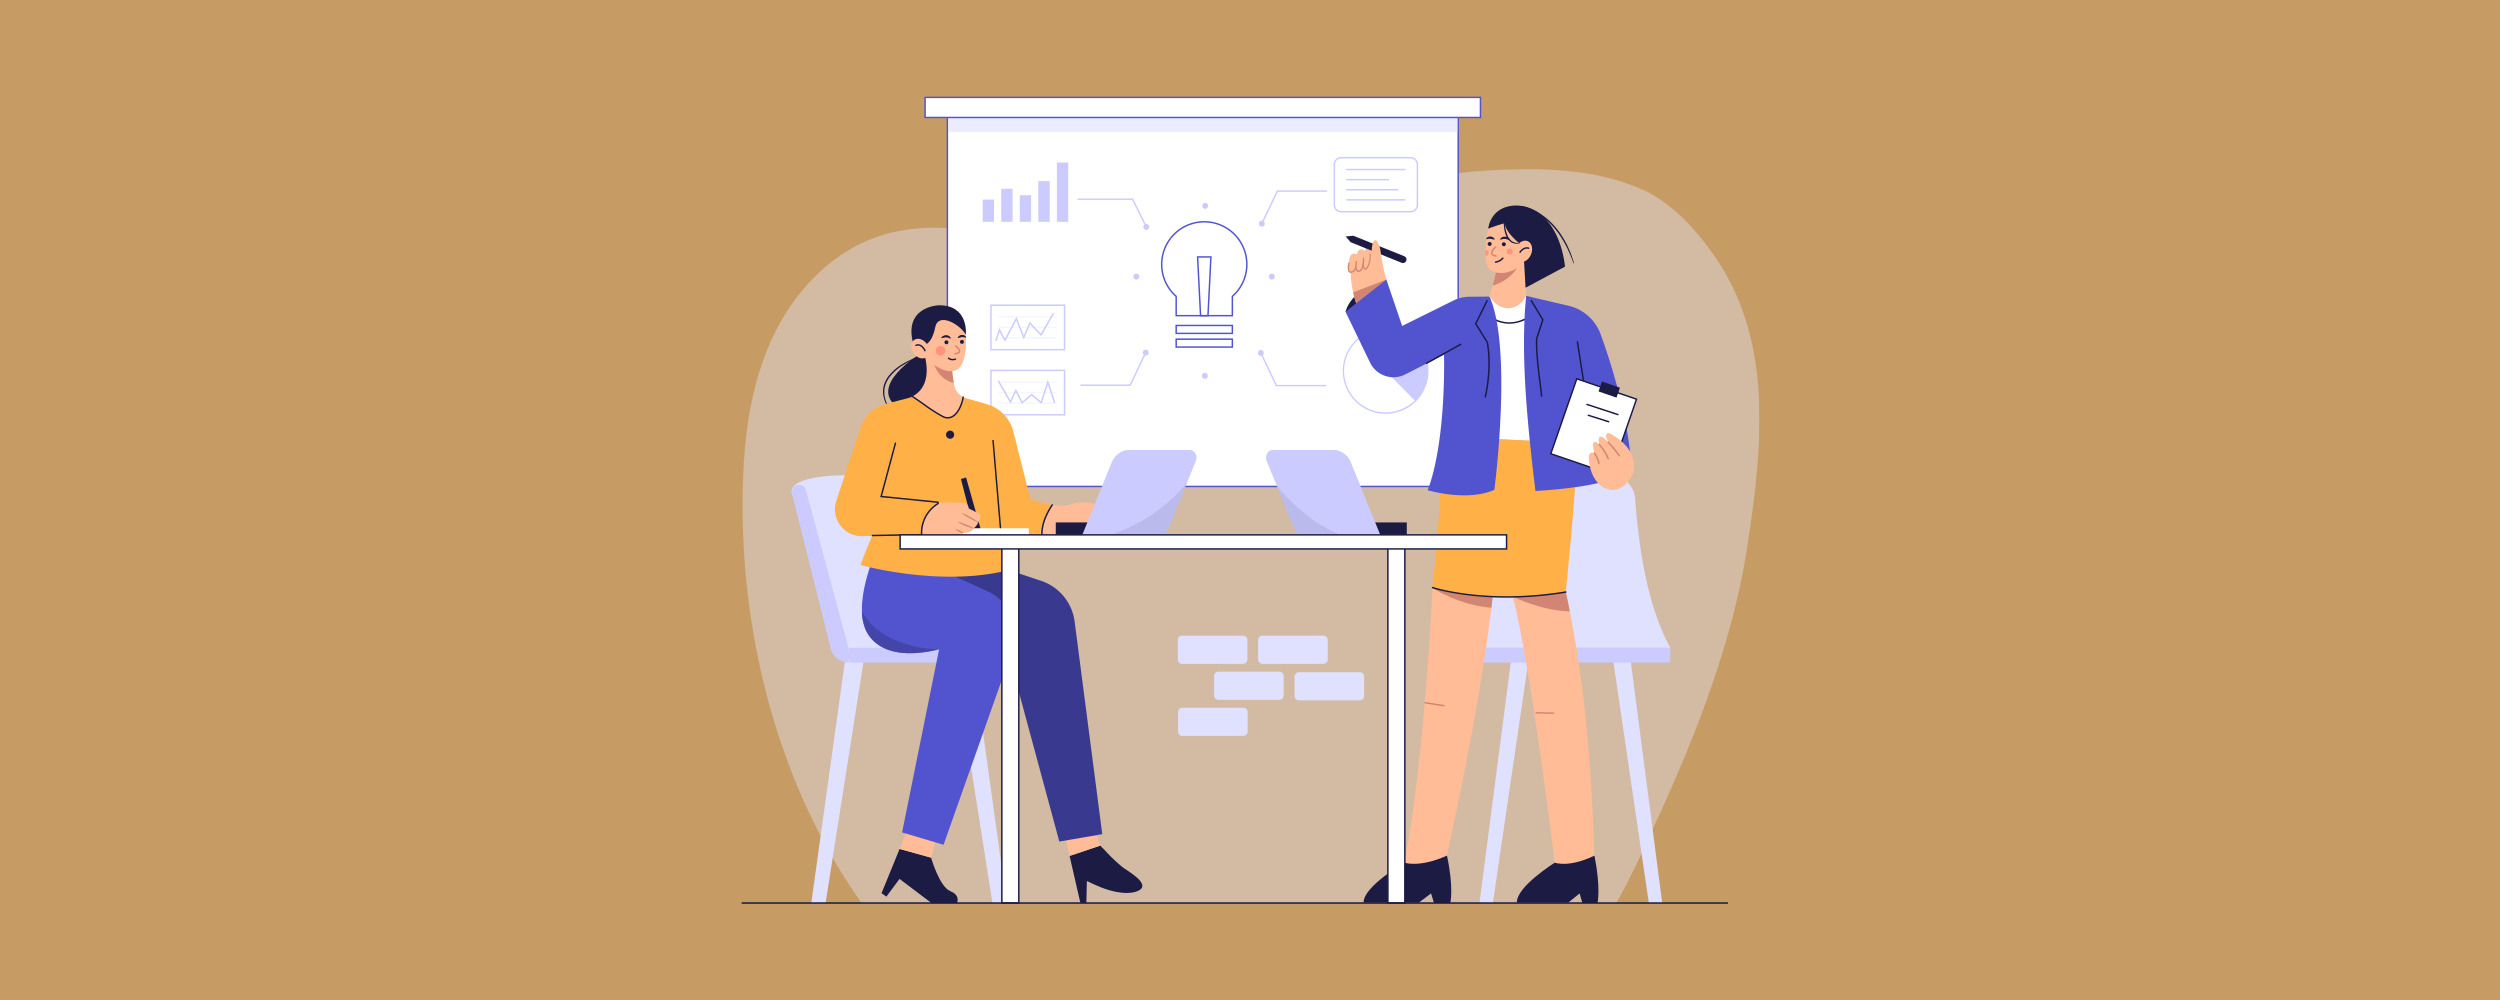 <svg xmlns="http://www.w3.org/2000/svg" xmlns:xlink="http://www.w3.org/1999/xlink" width="1500" height="600" viewBox="0 0 1500 600">
  <defs>
    <clipPath id="clip-path">
      <rect id="Rectangle_12225" data-name="Rectangle 12225" width="610.696" height="484.262" fill="none"/>
    </clipPath>
    <clipPath id="clip-path-3">
      <rect id="Rectangle_12188" data-name="Rectangle 12188" width="610.157" height="440.282" fill="none"/>
    </clipPath>
    <clipPath id="clip-path-4">
      <rect id="Rectangle_12191" data-name="Rectangle 12191" width="305.663" height="9.991" fill="none"/>
    </clipPath>
    <clipPath id="clip-path-5">
      <rect id="Rectangle_12210" data-name="Rectangle 12210" width="46.303" height="24.941" fill="none"/>
    </clipPath>
    <clipPath id="clip-path-6">
      <rect id="Rectangle_12212" data-name="Rectangle 12212" width="5.705" height="5.661" fill="none"/>
    </clipPath>
    <clipPath id="clip-path-7">
      <rect id="Rectangle_12214" data-name="Rectangle 12214" width="3.661" height="3.632" fill="none"/>
    </clipPath>
    <clipPath id="clip-path-8">
      <rect id="Rectangle_12215" data-name="Rectangle 12215" width="1.859" height="3.632" fill="none"/>
    </clipPath>
    <clipPath id="clip-path-9">
      <rect id="Rectangle_12217" data-name="Rectangle 12217" width="46.622" height="31.899" fill="none"/>
    </clipPath>
    <clipPath id="clip-path-10">
      <rect id="Rectangle_12219" data-name="Rectangle 12219" width="38.823" height="29.402" fill="none"/>
    </clipPath>
  </defs>
  <g id="Group_52432" data-name="Group 52432" transform="translate(-210 -5864)">
    <g id="Group_52293" data-name="Group 52293" transform="translate(0 2488)">
      <rect id="Rectangle_11993" data-name="Rectangle 11993" width="1500" height="600" transform="translate(210 3376)" fill="#c69c64"/>
    </g>
    <g id="Group_52394" data-name="Group 52394" transform="translate(655 5922)">
      <g id="Group_52393" data-name="Group 52393" clip-path="url(#clip-path)">
        <g id="Group_52392" data-name="Group 52392">
          <g id="Group_52391" data-name="Group 52391" clip-path="url(#clip-path)">
            <g id="Group_52369" data-name="Group 52369" transform="translate(0.539 43.536)" opacity="0.4">
              <g id="Group_52368" data-name="Group 52368">
                <g id="Group_52367" data-name="Group 52367" clip-path="url(#clip-path-3)">
                  <path id="Path_93302" data-name="Path 93302" d="M604.351,348.96c9.07-59.47,16.372-124.095-20.873-176.085-11.172-15.6-25.506-31.238-43.336-38.764-22.384-9.449-46.188-11.857-70.324-11.6a406.51,406.51,0,0,0-131.643,23.471c-30.55,10.874-60.49,25.572-92.818,27.812C190.6,177.59,134.637,145.223,82.648,162.927c-27.615,9.4-49.382,32.243-62.2,58.594S3,277.545,1.856,306.859c-3.465,89.078,19.658,183.41,71.089,255.917H525.766c10.007-17.638,18.141-36.294,25.188-51.627,23.328-50.761,44.949-106.8,53.4-162.189" transform="translate(-1.518 -122.494)" fill="#e5e5ff"/>
                </g>
              </g>
            </g>
            <path id="Path_93303" data-name="Path 93303" d="M775.4,926.793h-36.57a2.6,2.6,0,0,1-2.6-2.6V912.46a2.6,2.6,0,0,1,2.6-2.6H775.4a2.6,2.6,0,0,1,2.6,2.6v11.734a2.6,2.6,0,0,1-2.6,2.6" transform="translate(-474.56 -586.477)" fill="#e0e0ff"/>
            <path id="Path_93304" data-name="Path 93304" d="M911.027,926.793h-36.57a2.6,2.6,0,0,1-2.6-2.6V912.46a2.6,2.6,0,0,1,2.6-2.6h36.57a2.6,2.6,0,0,1,2.6,2.6v11.734a2.6,2.6,0,0,1-2.6,2.6" transform="translate(-561.981 -586.477)" fill="#e0e0ff"/>
            <path id="Path_93305" data-name="Path 93305" d="M972.485,988.46h-36.57a2.6,2.6,0,0,1-2.6-2.6V974.127a2.6,2.6,0,0,1,2.6-2.6h36.57a2.6,2.6,0,0,1,2.6,2.6v11.734a2.6,2.6,0,0,1-2.6,2.6" transform="translate(-601.595 -626.226)" fill="#e0e0ff"/>
            <path id="Path_93306" data-name="Path 93306" d="M836.652,987.626h-36.57a2.6,2.6,0,0,1-2.6-2.6V973.293a2.6,2.6,0,0,1,2.6-2.6h36.57a2.6,2.6,0,0,1,2.6,2.6v11.734a2.6,2.6,0,0,1-2.6,2.6" transform="translate(-514.04 -625.688)" fill="#e0e0ff"/>
            <path id="Path_93307" data-name="Path 93307" d="M775.819,1048.46h-36.57a2.6,2.6,0,0,1-2.6-2.6v-11.734a2.6,2.6,0,0,1,2.6-2.6h36.57a2.6,2.6,0,0,1,2.6,2.6v11.734a2.6,2.6,0,0,1-2.6,2.6" transform="translate(-474.829 -664.901)" fill="#e0e0ff"/>
            <rect id="Rectangle_12189" data-name="Rectangle 12189" width="306.482" height="222.694" transform="translate(123.429 11.18)" fill="#fff"/>
            <path id="Path_93308" data-name="Path 93308" d="M653.4,253.788H346.025V30.206H653.4ZM346.914,252.9H652.507V31.095H346.914Z" transform="translate(-223.04 -19.47)" fill="#5254cf"/>
            <g id="Group_52372" data-name="Group 52372" transform="translate(123.839 11.182)" opacity="0.6">
              <g id="Group_52371" data-name="Group 52371">
                <g id="Group_52370" data-name="Group 52370" clip-path="url(#clip-path-4)">
                  <rect id="Rectangle_12190" data-name="Rectangle 12190" width="305.663" height="9.993" transform="translate(0 -0.002)" fill="#e0e0ff"/>
                </g>
              </g>
            </g>
            <rect id="Rectangle_12192" data-name="Rectangle 12192" width="333.208" height="12.028" transform="translate(110.066 0.444)" fill="#fff"/>
            <path id="Path_93309" data-name="Path 93309" d="M642.524,12.917h-334.1V0h334.1Zm-333.208-.889H641.636V.889H309.317Z" transform="translate(-198.806)" fill="#5254cf"/>
            <path id="Path_93310" data-name="Path 93310" d="M751.088,267.21H716.5V255.382a25.99,25.99,0,1,1,34.589,0Zm-33.7-.889H750.2v-11.34l.151-.133a25.1,25.1,0,1,0-33.114,0l.151.133Z" transform="translate(-456.234 -135.361)" fill="#5254cf"/>
            <path id="Path_93311" data-name="Path 93311" d="M766.857,390.643H732.268V385h34.589Zm-33.7-.889h32.812v-3.866H733.157Z" transform="translate(-472.004 -248.163)" fill="#5254cf"/>
            <path id="Path_93312" data-name="Path 93312" d="M766.857,413.768H732.268v-5.643h34.589Zm-33.7-.889h32.812v-3.866H733.157Z" transform="translate(-472.004 -263.069)" fill="#5254cf"/>
            <path id="Path_93313" data-name="Path 93313" d="M775.473,305.432h-5.288L768.363,269.3h8.932Zm-4.443-.889h3.6l1.732-34.357H769.3Z" transform="translate(-495.27 -173.584)" fill="#5254cf"/>
            <path id="Path_93314" data-name="Path 93314" d="M781.054,181.152a1.777,1.777,0,1,1-1.777-1.777,1.777,1.777,0,0,1,1.777,1.777" transform="translate(-501.16 -115.621)" fill="#cbcbff"/>
            <path id="Path_93315" data-name="Path 93315" d="M664.8,300.527a1.777,1.777,0,1,1-1.777-1.777,1.777,1.777,0,0,1,1.777,1.777" transform="translate(-426.227 -192.568)" fill="#cbcbff"/>
            <path id="Path_93316" data-name="Path 93316" d="M893.554,300.527a1.777,1.777,0,1,1-1.777-1.777,1.777,1.777,0,0,1,1.777,1.777" transform="translate(-573.675 -192.568)" fill="#cbcbff"/>
            <path id="Path_93317" data-name="Path 93317" d="M780.429,468.027a1.777,1.777,0,1,1-1.777-1.777,1.777,1.777,0,0,1,1.777,1.777" transform="translate(-500.757 -300.535)" fill="#cbcbff"/>
            <path id="Path_93318" data-name="Path 93318" d="M681.679,216.777A1.777,1.777,0,1,1,679.9,215a1.777,1.777,0,0,1,1.777,1.777" transform="translate(-437.105 -138.584)" fill="#cbcbff"/>
            <path id="Path_93319" data-name="Path 93319" d="M607.929,189.176l-8.1-16.413H567.083v-.889h33.3l8.341,16.908Z" transform="translate(-365.53 -110.787)" fill="#cbcbff"/>
            <rect id="Rectangle_12193" data-name="Rectangle 12193" width="6.791" height="13.319" transform="translate(144.612 61.764)" fill="#cbcbff"/>
            <rect id="Rectangle_12194" data-name="Rectangle 12194" width="6.791" height="19.82" transform="translate(155.743 55.263)" fill="#cbcbff"/>
            <rect id="Rectangle_12195" data-name="Rectangle 12195" width="6.791" height="15.925" transform="translate(166.874 59.158)" fill="#cbcbff"/>
            <rect id="Rectangle_12196" data-name="Rectangle 12196" width="6.792" height="24.446" transform="translate(178.004 50.637)" fill="#cbcbff"/>
            <rect id="Rectangle_12197" data-name="Rectangle 12197" width="6.792" height="35.574" transform="translate(189.134 39.509)" fill="#cbcbff"/>
            <path id="Path_93320" data-name="Path 93320" d="M876.679,211.152a1.777,1.777,0,1,1-1.777-1.777,1.777,1.777,0,0,1,1.777,1.777" transform="translate(-562.797 -134.959)" fill="#cbcbff"/>
            <path id="Path_93321" data-name="Path 93321" d="M877.8,178.309l-.8-.383,9.45-19.8h30.047v.889H887.008Z" transform="translate(-565.293 -101.924)" fill="#cbcbff"/>
            <path id="Path_93322" data-name="Path 93322" d="M1045.326,135.052h-41.46a4.641,4.641,0,0,1-4.635-4.635V106.338a4.641,4.641,0,0,1,4.635-4.635h41.46a4.64,4.64,0,0,1,4.635,4.635v24.078a4.64,4.64,0,0,1-4.635,4.635m-41.46-32.46a3.751,3.751,0,0,0-3.747,3.747v24.078a3.751,3.751,0,0,0,3.747,3.747h41.46a3.751,3.751,0,0,0,3.747-3.747V106.338a3.751,3.751,0,0,0-3.747-3.747Z" transform="translate(-644.083 -65.556)" fill="#cbcbff"/>
            <rect id="Rectangle_12198" data-name="Rectangle 12198" width="35.542" height="0.889" transform="translate(362.743 43.27)" fill="#cbcbff"/>
            <rect id="Rectangle_12199" data-name="Rectangle 12199" width="25.62" height="0.889" transform="translate(362.743 49.341)" fill="#cbcbff"/>
            <rect id="Rectangle_12200" data-name="Rectangle 12200" width="31.248" height="0.889" transform="translate(362.743 55.413)" fill="#cbcbff"/>
            <rect id="Rectangle_12201" data-name="Rectangle 12201" width="35.542" height="0.889" transform="translate(362.743 61.485)" fill="#cbcbff"/>
            <path id="Path_93323" data-name="Path 93323" d="M875.012,429.485a1.777,1.777,0,1,0-1.777,1.777,1.777,1.777,0,0,0,1.777-1.777" transform="translate(-561.723 -275.691)" fill="#cbcbff"/>
            <path id="Path_93324" data-name="Path 93324" d="M914.827,452.354H884.78l-9.45-19.8.8-.382,9.209,19.3h29.486Z" transform="translate(-564.219 -278.568)" fill="#cbcbff"/>
            <path id="Path_93325" data-name="Path 93325" d="M1040.371,441.971a25.735,25.735,0,1,1,18.027-7.377,25.832,25.832,0,0,1-18.027,7.377m.015-50.656a24.893,24.893,0,1,0,22.863,34.6h0a24.874,24.874,0,0,0-22.863-34.6" transform="translate(-653.976 -251.66)" fill="#cbcbff"/>
            <path id="Path_93326" data-name="Path 93326" d="M1110.777,458.426a25.225,25.225,0,0,1-5.571,8.192l-17.526-17.836,23.834-8.181a25.192,25.192,0,0,1-.738,17.825" transform="translate(-701.095 -284.002)" fill="#cbcbff"/>
            <path id="Path_93327" data-name="Path 93327" d="M677.083,428.86a1.777,1.777,0,1,1,1.777,1.777,1.777,1.777,0,0,1-1.777-1.777" transform="translate(-436.433 -275.288)" fill="#cbcbff"/>
            <path id="Path_93328" data-name="Path 93328" d="M602.13,451.729H572.083v-.889H601.57l9.209-19.3.8.382Z" transform="translate(-368.753 -278.165)" fill="#cbcbff"/>
            <path id="Path_93329" data-name="Path 93329" d="M464.6,378.379h-45.02V350.834H464.6Zm-44.131-.889h43.243V351.723H420.473Z" transform="translate(-270.455 -226.14)" fill="#cbcbff"/>
            <rect id="Rectangle_12202" data-name="Rectangle 12202" width="35.172" height="0.889" transform="translate(154.053 131.728)" fill="#f5f5ff"/>
            <rect id="Rectangle_12203" data-name="Rectangle 12203" width="35.172" height="0.889" transform="translate(154.053 138.022)" fill="#f5f5ff"/>
            <rect id="Rectangle_12204" data-name="Rectangle 12204" width="35.172" height="0.889" transform="translate(154.053 144.316)" fill="#f5f5ff"/>
            <path id="Path_93330" data-name="Path 93330" d="M433.738,382.6l-3.131-6.046-1.886,5.564-.842-.285,2.557-7.542,3.311,6.394,6.942-13.1,4.4,11.215,3.507-8.289,6.722,7.17,7.142-12.366.77.444-7.741,13.4-6.606-7.047-3.824,9.038-4.488-11.443Z" transform="translate(-275.801 -235.472)" fill="#cbcbff"/>
            <path id="Path_93331" data-name="Path 93331" d="M464.6,488.379h-45.02V460.834H464.6Zm-44.131-.889h43.243V461.723H420.473Z" transform="translate(-270.455 -297.044)" fill="#cbcbff"/>
            <rect id="Rectangle_12205" data-name="Rectangle 12205" width="35.172" height="0.889" transform="translate(154.053 170.825)" fill="#f5f5ff"/>
            <rect id="Rectangle_12206" data-name="Rectangle 12206" width="35.172" height="0.889" transform="translate(154.053 177.119)" fill="#f5f5ff"/>
            <rect id="Rectangle_12207" data-name="Rectangle 12207" width="35.172" height="0.889" transform="translate(154.053 183.412)" fill="#f5f5ff"/>
            <path id="Path_93332" data-name="Path 93332" d="M458.417,492.373l-5.994-4.956-5.8,4.894L443,485.389l-3.2,6.734-7.754-13.393.769-.445,6.908,11.931,3.24-6.817,3.933,7.518,5.525-4.658,5.557,4.6,4.216-13,4.535,13.729-.843.279L462.2,480.713Z" transform="translate(-278.486 -308.016)" fill="#cbcbff"/>
            <path id="Path_93333" data-name="Path 93333" d="M84.527,649.964s-7.584-13.9,52.394-10.786l33.321,107.959-56.423-.889Z" transform="translate(-54.285 -411.707)" fill="#e0e0ff"/>
            <path id="Path_93334" data-name="Path 93334" d="M126.089,1094.918H117.5L137.936,948.01h11.255Z" transform="translate(-75.738 -611.067)" fill="#e0e0ff"/>
            <path id="Path_93335" data-name="Path 93335" d="M381.436,1094.918h8.589L369.588,948.01H358.333Z" transform="translate(-230.974 -611.067)" fill="#e0e0ff"/>
            <rect id="Rectangle_12208" data-name="Rectangle 12208" width="85.771" height="8.886" transform="translate(64.099 330.69)" fill="#cbcbff"/>
            <path id="Path_93336" data-name="Path 93336" d="M118.709,753.087l-25.531-94.6a4.3,4.3,0,0,0-8.325,2.164l23.215,92.863a11.168,11.168,0,0,0,10.641,8.457Z" transform="translate(-54.611 -422.396)" fill="#cbcbff"/>
            <path id="Path_93337" data-name="Path 93337" d="M1492.253,1094.824h8.03l-19.106-146.908h-10.522Z" transform="translate(-947.953 -611.007)" fill="#e0e0ff"/>
            <path id="Path_93338" data-name="Path 93338" d="M1253.535,1094.824h-8.03l19.106-146.908h10.522Z" transform="translate(-802.826 -611.007)" fill="#e0e0ff"/>
            <rect id="Rectangle_12209" data-name="Rectangle 12209" width="119.378" height="8.886" transform="translate(437.816 330.657)" fill="#cbcbff"/>
            <path id="Path_93339" data-name="Path 93339" d="M1351.1,742.211H1231.666c12.277-23.277,18.3-54.619,21.113-89.552a15.424,15.424,0,0,1,15.379-14.174h46.422a15.421,15.421,0,0,1,15.385,14.242c2.71,35.975,8.865,67.235,21.137,89.483" transform="translate(-793.905 -411.554)" fill="#e0e0ff"/>
            <path id="Path_93340" data-name="Path 93340" d="M267.292,432.752s-33.8,19.882-13.366,33.21l18.067,6.812,5.924-28.137c-1.868-7.271-4.827-12.386-10.625-11.885" transform="translate(-159.444 -278.921)" fill="#1b1b43"/>
            <path id="Path_93341" data-name="Path 93341" d="M260.8,438.615a48.26,48.26,0,0,0-5.062,2.168,51.2,51.2,0,0,0-4.815,2.652,30.318,30.318,0,0,0-8.2,7.116,17.15,17.15,0,0,0-2.6,4.7,13.447,13.447,0,0,0-.714,5.293,15.865,15.865,0,0,0,1.2,5.26,21.9,21.9,0,0,0,1.124,2.492c.416.814.928,1.578,1.388,2.372l-.286.2a20.435,20.435,0,0,1-4.2-10.272,13.753,13.753,0,0,1,.687-5.615,17.244,17.244,0,0,1,2.7-4.965,29.891,29.891,0,0,1,8.512-7.222,47.735,47.735,0,0,1,10.163-4.512Z" transform="translate(-153.787 -282.508)" fill="#1b1b43"/>
            <path id="Path_93342" data-name="Path 93342" d="M585.03,1276.9c-2.087-1.781-4.135-3.569-6.086-5.5q-2.508-2.486-4.882-5.1c-.5-.551-1.662-1.424-1.915-2.147l-18.553,6.236,6.478,28.276,3.568.027.326-13.241c5.688,2.8,11.629,5.414,17.9,6.577,3.861.716,8.9,1.019,12.58-.565,9.206-3.965-6.952-12.456-9.414-14.558" transform="translate(-356.835 -814.841)" fill="#1b1b43"/>
            <path id="Path_93343" data-name="Path 93343" d="M563.4,1231.726l-17.1,6.444,2.592,11.315,18.553-6.236-4.043-11.522" transform="translate(-352.134 -793.944)" fill="#ffbc96"/>
            <path id="Path_93344" data-name="Path 93344" d="M332.628,769.443l42.767,14.138A29.76,29.76,0,0,1,395.565,808l16.588,127.6-25.768,4.443-35.1-129.729-47.538-21.77L312.191,765Z" transform="translate(-195.791 -493.103)" fill="#393a8f"/>
            <path id="Path_93345" data-name="Path 93345" d="M277.348,1295.243c-6.5-2.627-11.475-20.047-11.475-20.047l-18.9-5.241-10.828,26.533,2.9,2.074,7.881-10.646,19.218,14.517h15.208s2.489-4.563-4.009-7.189" transform="translate(-152.216 -818.585)" fill="#1b1b43"/>
            <path id="Path_93346" data-name="Path 93346" d="M288.828,1243.363l-17.7-4.563-4.519,11.073,18.9,5.241Z" transform="translate(-171.853 -798.504)" fill="#ffbc96"/>
            <path id="Path_93347" data-name="Path 93347" d="M293.263,830.768,251.981,947.613l-4.887-1.457-17.718-5.278L227.1,940.2l22.214-109.879c-25.173,6.22-39.114-.569-44.126-11.853a28.816,28.816,0,0,1-2.177-10.725c-.48-15.559,7.508-34,7.508-34l23.84,1.777,43.85,19.9a28.425,28.425,0,0,1,15.052,35.338" transform="translate(-130.844 -498.742)" fill="#5254cf"/>
            <g id="Group_52375" data-name="Group 52375" transform="translate(72.168 309.004)" opacity="0.6">
              <g id="Group_52374" data-name="Group 52374">
                <g id="Group_52373" data-name="Group 52373" clip-path="url(#clip-path-5)">
                  <path id="Path_93348" data-name="Path 93348" d="M249.353,891.978c-25.173,6.22-39.114-.569-44.126-11.853A28.816,28.816,0,0,1,203.05,869.4c13.1,23.04,46.3,22.578,46.3,22.578" transform="translate(-203.05 -869.4)" fill="#393a8f"/>
                </g>
              </g>
            </g>
            <path id="Path_93349" data-name="Path 93349" d="M231.7,506.125l-26.852,62.021,7.108,11.329s-7.224,16.364-11.329,27.767c0,0,47.464,13.4,88.337,3.184l-6.812-34.95-2.888-53.535-17.034-15.425Z" transform="translate(-129.319 -326.237)" fill="#ffb147"/>
            <path id="Path_93350" data-name="Path 93350" d="M381.931,673.721l-3.925.518-7.877-30.447,3.1-.874Z" transform="translate(-238.577 -414.411)" fill="#1b1b43"/>
            <path id="Path_93351" data-name="Path 93351" d="M427.382,571.916a76.56,76.56,0,0,1-13.074-3.283L404.09,527.99a23.089,23.089,0,0,0-15.239-16.332l-13.08-3.723a9.809,9.809,0,0,1-1.822-.711l12.035,81.067s20.623,2.068,35.431,2.443c-.353-7.077,2.332-15.217,5.965-18.82" transform="translate(-241.04 -326.946)" fill="#ffb147"/>
            <path id="Path_93352" data-name="Path 93352" d="M532.987,685.073A25.038,25.038,0,0,0,520.4,686.7a34.054,34.054,0,0,1-9.584-.271c-2.744,4.047-7.762,12.3-7.409,19.375,3.1.078,11.055-.2,12.995-.333,11.218-.778,21.547-12.329,21.547-12.329s8.219,8.108,8.886,4.332-6.627-11.514-13.847-12.4" transform="translate(-324.473 -441.461)" fill="#ffbc96"/>
            <rect id="Rectangle_12211" data-name="Rectangle 12211" width="48.507" height="4.076" transform="translate(123.805 258.954)" fill="#fff"/>
            <path id="Path_93353" data-name="Path 93353" d="M298.513,704.365s20.77,2.888,24.991-1c0,0,5,.111,6.22-2.776a7.878,7.878,0,0,0,2.777-3.665s1.777-2.888,1.222-4.776l-7-3.554s-.028-.243-.091-.6a3.352,3.352,0,0,0-3.251-2.773l-12.1-.16a8.891,8.891,0,0,0-3.226.56l-12.434,4.638Z" transform="translate(-190.553 -441.575)" fill="#ffbc96"/>
            <path id="Path_93354" data-name="Path 93354" d="M193.9,538.824l-12.44,27.767,39.1,3.11c-11.551,5.553-11.107,19.326-11.107,19.326l-35.462.924a16.118,16.118,0,0,1-16.536-16.109,15.973,15.973,0,0,1,.817-5.056l14.546-43.939a21.938,21.938,0,0,1,15.328-14.341l14.2-3.67c.533-.222,1.048-.462,1.528-.711Z" transform="translate(-101.489 -326.237)" fill="#ffb147"/>
            <path id="Path_93355" data-name="Path 93355" d="M381.714,708.646a54.029,54.029,0,0,1-4.934-2.431,45.205,45.205,0,0,1-4.673-2.9l.168-.3a45.13,45.13,0,0,1,4.934,2.431,53.932,53.932,0,0,1,4.673,2.9Z" transform="translate(-239.852 -453.146)" fill="#d28572"/>
            <path id="Path_93356" data-name="Path 93356" d="M374.863,721.971a43.1,43.1,0,0,1-4.654-1.584,36.055,36.055,0,0,1-4.454-2.082l.13-.322a36.1,36.1,0,0,1,4.654,1.583,43.248,43.248,0,0,1,4.454,2.082Z" transform="translate(-235.758 -462.797)" fill="#d28572"/>
            <path id="Path_93357" data-name="Path 93357" d="M365.791,732.508a11.087,11.087,0,0,1-2.339-.842,9.293,9.293,0,0,1-2.1-1.324l.152-.312a9.3,9.3,0,0,1,2.339.842,11.093,11.093,0,0,1,2.1,1.324Z" transform="translate(-232.917 -470.562)" fill="#d28572"/>
            <path id="Path_93358" data-name="Path 93358" d="M220.028,640.025a.444.444,0,0,1-.008-.889l29.028-.51A21.065,21.065,0,0,1,259,620.113l.023-.536-.044.442-34.329-3.447,8.726-32.493a.444.444,0,1,1,.858.231l-8.454,31.483,33.288,3.343a.939.939,0,0,1,.4,1.734,20.227,20.227,0,0,0-9.521,18.183l.009.446-29.916.526Z" transform="translate(-141.539 -376.273)" fill="#1b1b43"/>
            <path id="Path_93359" data-name="Path 93359" d="M428.012,632.465a.444.444,0,0,1-.442-.407l-4.443-52.2a.444.444,0,0,1,.4-.48.438.438,0,0,1,.48.4l4.443,52.2a.444.444,0,0,1-.4.48l-.038,0" transform="translate(-272.738 -373.452)" fill="#1b1b43"/>
            <path id="Path_93360" data-name="Path 93360" d="M506.236,708.915a.444.444,0,0,1-.436-.364c-1.73-9.454,5.724-19.94,6.042-20.381a.444.444,0,0,1,.721.519c-.075.1-7.55,10.624-5.889,19.7a.444.444,0,0,1-.357.518.509.509,0,0,1-.08.007" transform="translate(-325.86 -443.459)" fill="#1b1b43"/>
            <path id="Path_93361" data-name="Path 93361" d="M349.887,566.193a2.444,2.444,0,1,1-2.444-2.444,2.444,2.444,0,0,1,2.444,2.444" transform="translate(-222.38 -363.381)" fill="#1b1b43"/>
            <path id="Path_93362" data-name="Path 93362" d="M318.581,458.253c-1.066,6.46-5.429,14.99-12.218,11.649-4.994-2.452-13.275-8.877-18.313-12.04,13.781-7.206,6.988-26.035,6.8-26.612l16.843,6.22s0,.107.009.293a81.6,81.6,0,0,0,1.226,11.96c.124.631.258,1.244.4,1.848a10.18,10.18,0,0,0,5.251,6.682" transform="translate(-185.671 -277.974)" fill="#ffbc96"/>
            <path id="Path_93363" data-name="Path 93363" d="M335.748,460c-9.9-2.284-12.3-12.52-12.3-12.8l11.071.844A81.622,81.622,0,0,0,335.748,460" transform="translate(-208.489 -288.255)" fill="#d28572"/>
            <path id="Path_93364" data-name="Path 93364" d="M330.095,375.89s1.777,20.1-7.442,21.77c-9.058,1.637-19.215-10.774-19.215-10.774l1.555-18.548,10.329-6.775c7.333,2.972,12.111,7.121,14.773,14.328" transform="translate(-195.59 -233.055)" fill="#ffbc96"/>
            <path id="Path_93365" data-name="Path 93365" d="M293.03,376.837c4.887-1.666,6.664-5.886,7.885-11.662,1.879-8.882,14.661-1.777,18.327,4.665,0,0,2-17.994-16.438-17.66,0,0-21.437.777-14.995,23.435Z" transform="translate(-184.738 -227.004)" fill="#1b1b43"/>
            <path id="Path_93366" data-name="Path 93366" d="M295.707,411.9c1.961,2.9,1.759,6.455-.451,7.951s-5.59.362-7.55-2.533-1.759-6.455.451-7.951,5.59-.362,7.55,2.533" transform="translate(-184.58 -263.443)" fill="#ffbc96"/>
            <path id="Path_93367" data-name="Path 93367" d="M368.542,411.81a1.185,1.185,0,1,0,1.185-1.185,1.185,1.185,0,0,0-1.185,1.185" transform="translate(-237.554 -264.68)" fill="#1b1b43"/>
            <path id="Path_93368" data-name="Path 93368" d="M342.344,412.5a1.185,1.185,0,1,0,1.185-1.185,1.185,1.185,0,0,0-1.185,1.185" transform="translate(-220.668 -265.126)" fill="#1b1b43"/>
            <path id="Path_93369" data-name="Path 93369" d="M359.56,425.234a.444.444,0,0,1-.034-.887,4.54,4.54,0,0,0,1.938-.59.612.612,0,0,0,.279-.548c-.016-.733-.933-1.887-2.133-2.684a.444.444,0,1,1,.492-.74c1.24.824,2.5,2.2,2.53,3.4a1.5,1.5,0,0,1-.644,1.286,5.47,5.47,0,0,1-2.394.758h-.034" transform="translate(-231.479 -270.536)" fill="#d28572"/>
            <path id="Path_93370" data-name="Path 93370" d="M369.452,403.779a8.492,8.492,0,0,0-1.1-.234,4.606,4.606,0,0,0-1.021-.019,6.853,6.853,0,0,0-1.024.2c-.357.092-.719.224-1.149.326l-.022,0a.277.277,0,0,1-.3-.414,2.869,2.869,0,0,1,.992-.984,3.168,3.168,0,0,1,1.394-.452,3.03,3.03,0,0,1,1.465.254,2.463,2.463,0,0,1,1.112.935.267.267,0,0,1-.293.4Z" transform="translate(-235.141 -259.247)" fill="#1b1b43"/>
            <path id="Path_93371" data-name="Path 93371" d="M337.043,404.042a3.416,3.416,0,0,1,1.245-1,3.7,3.7,0,0,1,1.611-.382,3.032,3.032,0,0,1,1.642.449,2.837,2.837,0,0,1,1.106,1.192.271.271,0,0,1-.342.375l-.033-.013a10.3,10.3,0,0,0-1.226-.493,3.779,3.779,0,0,0-1.154-.183,8.677,8.677,0,0,0-2.529.466l-.031.009a.269.269,0,0,1-.289-.42" transform="translate(-217.216 -259.546)" fill="#1b1b43"/>
            <g id="Group_52378" data-name="Group 52378" transform="translate(116.458 149.58)" opacity="0.4">
              <g id="Group_52377" data-name="Group 52377">
                <g id="Group_52376" data-name="Group 52376" clip-path="url(#clip-path-6)">
                  <path id="Path_93372" data-name="Path 93372" d="M327.661,423.682a2.852,2.852,0,1,0,2.852-2.831,2.842,2.842,0,0,0-2.852,2.831" transform="translate(-327.661 -420.851)" fill="#fe5b52"/>
                </g>
              </g>
            </g>
            <path id="Path_93373" data-name="Path 93373" d="M350.9,442.01a4.259,4.259,0,0,1-2.788-.927.444.444,0,0,1,.6-.655,3.848,3.848,0,0,0,3.681.458.444.444,0,1,1,.258.85,6.027,6.027,0,0,1-1.752.273" transform="translate(-224.293 -283.815)" fill="#1b1b43"/>
            <path id="Path_93374" data-name="Path 93374" d="M298.834,422.135a.445.445,0,0,1-.407-.267c-.075-.171-1.865-4.172-4.79-2.952a.444.444,0,0,1-.343-.82c2.984-1.244,5.2,1.69,5.947,3.417a.445.445,0,0,1-.407.622" transform="translate(-188.875 -269.303)" fill="#1b1b43"/>
            <path id="Path_93375" data-name="Path 93375" d="M308.533,518.557a7.169,7.169,0,0,1-3.172-.8,106.109,106.109,0,0,1-11.735-7.561c-2.444-1.712-4.752-3.33-6.618-4.5a.444.444,0,0,1,.472-.752c1.885,1.183,4.2,2.807,6.656,4.527a105.7,105.7,0,0,0,11.617,7.491,5.514,5.514,0,0,0,5.185.106c3.406-1.752,5.668-7,6.4-11.428a.438.438,0,0,1,.511-.366.444.444,0,0,1,.366.511c-.767,4.646-3.188,10.181-6.869,12.074a6.083,6.083,0,0,1-2.811.7" transform="translate(-184.865 -325.433)" fill="#1b1b43"/>
            <path id="Path_93376" data-name="Path 93376" d="M1172.73,817.5q-.773,7.9-1.768,16.083c-5.385,45.076-15.212,95.857-26.665,148.744-16.66,7.482-25.546,4.221-25.546,4.221,12-59.977,16.882-164.827,16.882-164.827Z" transform="translate(-721.122 -526.943)" fill="#ffbc96"/>
            <path id="Path_93377" data-name="Path 93377" d="M1074.424,1285.471s-24.88,14.439-24.435,23.991h33.1l7.331-5.554,1.777,5.776h9.774s2.221-8.885-2-28.434c-16.66,7.479-25.546,4.221-25.546,4.221" transform="translate(-676.797 -825.866)" fill="#1b1b43"/>
            <path id="Path_93378" data-name="Path 93378" d="M1203.347,817.5q-.773,7.9-1.768,16.083c-19.228-1.324-35.329-11.862-35.329-11.862Z" transform="translate(-751.74 -526.943)" fill="#d28572"/>
            <path id="Path_93379" data-name="Path 93379" d="M1346.385,984.744l-14.066,10.663-9.721-6.442s-14.555-118.933-25.173-159.646c-.835-3.208-1.644-5.927-2.426-8.068l34.209,5.331q1.266,5.784,2.408,11.578c9.623,48.515,13.15,97.483,14.767,146.585" transform="translate(-834.729 -529.36)" fill="#ffbc96"/>
            <path id="Path_93380" data-name="Path 93380" d="M1331.4,1285.471s-23.16,14.439-22.747,23.991h30.811l6.824-5.554,1.654,5.776h9.1s2.068-8.885-1.861-28.434c-15.509,7.479-23.78,4.221-23.78,4.221" transform="translate(-843.526 -825.866)" fill="#1b1b43"/>
            <path id="Path_93381" data-name="Path 93381" d="M1331.617,838.159c-16.865-.231-33.952-8.69-33.952-8.69l-.24-.151c-.835-3.208-1.644-5.927-2.426-8.068l34.209,5.331q1.266,5.784,2.408,11.578" transform="translate(-834.729 -529.36)" fill="#d28572"/>
            <path id="Path_93382" data-name="Path 93382" d="M1152.832,1022.784l11.329,1.778c.559.088.8-.769.236-.857l-11.329-1.777c-.56-.088-.8.768-.236.857" transform="translate(-742.883 -658.708)" fill="#d28572"/>
            <path id="Path_93383" data-name="Path 93383" d="M1340.47,1039.75l10.44.222a.445.445,0,0,0,0-.889l-10.44-.222a.445.445,0,0,0,0,.889" transform="translate(-863.762 -669.628)" fill="#d28572"/>
            <path id="Path_93384" data-name="Path 93384" d="M1019.375,328.076s2.814-13.995,24.509-19.326l-10.737,19.77Z" transform="translate(-657.067 -199.014)" fill="#1b1b43"/>
            <path id="Path_93385" data-name="Path 93385" d="M1055.2,260.921c-.336,2.649-1.257,5.553-2.734,5.553s-1.944-2.388-1.823-5.664c.2-5.407,1.075-6.331,2.552-6.331s2.673,1.166,2,6.442" transform="translate(-677.21 -164.032)" fill="#ffbc96"/>
            <path id="Path_93386" data-name="Path 93386" d="M1019.61,235.187l3,3.445,30.6,12.328a2.11,2.11,0,0,0,1.577-3.915l-30.6-12.329Z" transform="translate(-657.219 -151.294)" fill="#1b1b43"/>
            <path id="Path_93387" data-name="Path 93387" d="M1049.241,265.936l-4.443,10.218-12.582,7.037a63.553,63.553,0,0,1-2.879-9.561,65.766,65.766,0,0,1-1.644-14.359l12.52-5.038.293-6.513c.666-8.992,4.3-5.385,5.224,1,1.706,11.88,3.51,17.22,3.51,17.22" transform="translate(-662.427 -156.2)" fill="#ffbc96"/>
            <path id="Path_93388" data-name="Path 93388" d="M1052.229,308.75l-4.443,10.218-12.582,7.037a63.579,63.579,0,0,1-2.879-9.561Z" transform="translate(-665.414 -199.014)" fill="#d28572"/>
            <path id="Path_93389" data-name="Path 93389" d="M1043.026,264.255c-.382,2.649-1.433,5.553-3.116,5.553s-2.216-2.388-2.077-5.664c.229-5.407,1.226-6.331,2.908-6.331s3.047,1.166,2.285,6.442" transform="translate(-668.951 -166.181)" fill="#ffbc96"/>
            <path id="Path_93390" data-name="Path 93390" d="M1030.827,271.442c-.42,2.649-1.573,5.553-3.42,5.553s-2.432-2.388-2.28-5.664c.251-5.407,1.345-6.331,3.192-6.331s3.344,1.166,2.508,6.442" transform="translate(-660.76 -170.813)" fill="#ffbc96"/>
            <path id="Path_93391" data-name="Path 93391" d="M1049.6,274.691c-.6-.059-1.276-.768-1.583-3.359a.467.467,0,0,1,.3-.52c.2-.046.373.11.4.351.208,1.754.619,2.73,1.084,2.635,1.1-.242,2.8-4.732,2.474-8.315a.46.46,0,0,1,.312-.508c.2-.039.37.127.391.369.337,3.725-1.393,8.955-3.085,9.327a.928.928,0,0,1-.292.02" transform="translate(-675.529 -170.794)" fill="#d28572"/>
            <path id="Path_93392" data-name="Path 93392" d="M1037.544,280.3a1.64,1.64,0,0,1-1.125-.679c-.769-1-.877-2.875-.321-5.579a.419.419,0,0,1,.495-.344.437.437,0,0,1,.316.524c-.645,3.14-.193,4.357.134,4.8a.855.855,0,0,0,.606.392,1.672,1.672,0,0,0,1.31-.613c1.571-1.777,1.336-6.562,1.333-6.61a.441.441,0,0,1,.39-.474.421.421,0,0,1,.437.412c.012.213.256,5.222-1.562,7.278a2.477,2.477,0,0,1-1.918.9.871.871,0,0,1-.094,0" transform="translate(-667.621 -175.142)" fill="#d28572"/>
            <path id="Path_93393" data-name="Path 93393" d="M1024.794,286.113c-.063-.006-.126-.014-.19-.025a1.392,1.392,0,0,1-.95-.648c-.934-1.424-.342-4.82-.271-5.2a.416.416,0,1,1,.814.161c-.173.937-.484,3.577.139,4.526a.575.575,0,0,0,.4.286c1.265.2,2.162-.633,2.928-2.7a.412.412,0,0,1,.539-.256.449.449,0,0,1,.232.574c-.327.88-1.3,3.514-3.642,3.285" transform="translate(-659.489 -180.402)" fill="#d28572"/>
            <path id="Path_93394" data-name="Path 93394" d="M1271.97,366.461l-29.989-30.211-21.992.444-23.44,84.171L1272.9,424.6c.953-21.808.858-41.445-.931-58.14" transform="translate(-771.27 -216.74)" fill="#fff"/>
            <path id="Path_93395" data-name="Path 93395" d="M1177.019,574.32l-5.882,21.123c0,26.657-4.887,69.307-4.887,69.307,30.655,11.107,79.97,2.666,79.97,2.666,3.192-32.163,5.973-62.42,7.151-89.36Z" transform="translate(-751.74 -370.194)" fill="#ffb147"/>
            <path id="Path_93396" data-name="Path 93396" d="M1273.9,375.156a21.343,21.343,0,0,1-11.156-3.315,6.565,6.565,0,0,0-.592-.338.406.406,0,0,1-.4-.439.478.478,0,0,1,.487-.439c.215,0,.4.115.967.456,7.209,4.362,14.729,4.232,22.349-.391a.445.445,0,0,1,.462.76,23.264,23.264,0,0,1-12.115,3.707" transform="translate(-813.3 -238.897)" fill="#1b1b43"/>
            <path id="Path_93397" data-name="Path 93397" d="M1210.038,834.006c-27.618,0-44.507-5.561-44.736-5.64a.444.444,0,1,1,.285-.842c.315.107,32.009,10.532,79.756,2.648a.444.444,0,0,1,.144.876,217.666,217.666,0,0,1-35.448,2.956" transform="translate(-750.934 -533.39)" fill="#1b1b43"/>
            <path id="Path_93398" data-name="Path 93398" d="M1105.787,318.968l-12.129.1a21.982,21.982,0,0,0-9.573,2.286l-30.722,15.232-9.478-27.841-24.509,19.326,14.715,30.482a15.583,15.583,0,0,0,21.093,7.117l23.28-11.831s1.555,51.314-9.774,81.3c0,0,23.547,7.108,39.985-.222,0,0,11.107-84.413-2.888-115.956" transform="translate(-657.067 -199.014)" fill="#5254cf"/>
            <path id="Path_93399" data-name="Path 93399" d="M1384.718,433.1c-3.11-30.214-13.219-60.594-18.078-73.892a27.024,27.024,0,0,0-19.208-17L1322,336.25c-3.491,34.91.565,75.63,5.553,117.067,0,0,38.208-1.777,50.425-9.33Z" transform="translate(-851.29 -216.74)" fill="#5254cf"/>
            <path id="Path_93400" data-name="Path 93400" d="M1414.765,443.6a.445.445,0,0,1-.438-.375l-4.74-30.211a.445.445,0,0,1,.878-.138l4.74,30.211a.445.445,0,0,1-.371.508.46.46,0,0,1-.069.005" transform="translate(-908.586 -265.889)" fill="#1b1b43"/>
            <path id="Path_93401" data-name="Path 93401" d="M1401.732,533.488l-35.834-12.23,15.609-44.965,35.834,12.229Z" transform="translate(-880.428 -307.009)" fill="#fff"/>
            <path id="Path_93402" data-name="Path 93402" d="M1400.98,533.031l-36.675-12.517.146-.422,15.753-45.382,36.675,12.516-.146.422Zm-35.543-13.069,34.993,11.943,15.318-44.126-34.993-11.943Z" transform="translate(-879.402 -305.988)" fill="#1b1b43"/>
            <line id="Line_51" data-name="Line 51" x2="18.511" y2="6.072" transform="translate(507.216 184.671)" fill="#fff"/>
            <path id="Path_93403" data-name="Path 93403" d="M1444.787,525.293a.453.453,0,0,1-.139-.022l-18.512-6.072a.444.444,0,1,1,.278-.844l18.512,6.071a.444.444,0,0,1-.139.866" transform="translate(-919.06 -334.106)" fill="#1b1b43"/>
            <line id="Line_52" data-name="Line 52" x2="12.144" y2="3.85" transform="translate(508.031 191.187)" fill="#fff"/>
            <path id="Path_93404" data-name="Path 93404" d="M1440.712,541.4a.434.434,0,0,1-.134-.021l-12.144-3.85a.444.444,0,0,1,.269-.847l12.144,3.851a.444.444,0,0,1-.134.868" transform="translate(-920.538 -345.922)" fill="#1b1b43"/>
            <rect id="Rectangle_12213" data-name="Rectangle 12213" width="6.302" height="11.403" transform="translate(514.118 176.871) rotate(-71.086)" fill="#1b1b43"/>
            <path id="Path_93405" data-name="Path 93405" d="M1155.444,429.092a.444.444,0,0,1-.215-.833l20.437-11.329a.444.444,0,1,1,.43.778l-20.437,11.329a.442.442,0,0,1-.215.055" transform="translate(-744.488 -268.708)" fill="#1b1b43"/>
            <path id="Path_93406" data-name="Path 93406" d="M1456.56,592.521s5.331-13.773-13.624-24.139c0,0-4.591-1.777-1.185,5.183,0,0-7.256-8.293-5.479,1.333,0,0-5.776-5.776-2.814,5.183,0,0-5.776-3.11-2.222,9.922s17.771,18.215,25.324,2.517" transform="translate(-921.799 -366.236)" fill="#ffbc96"/>
            <path id="Path_93407" data-name="Path 93407" d="M1468.776,591.117a.444.444,0,0,1-.37-.2,80.658,80.658,0,0,0-6.619-8.088.444.444,0,0,1,.649-.607,81.638,81.638,0,0,1,6.709,8.2.444.444,0,0,1-.37.691" transform="translate(-942.159 -375.198)" fill="#d28572"/>
            <path id="Path_93408" data-name="Path 93408" d="M1452.443,595.581a.444.444,0,0,1-.414-.284,30.44,30.44,0,0,0-5.244-8.3.444.444,0,1,1,.653-.6,30.736,30.736,0,0,1,5.419,8.582.444.444,0,0,1-.253.575.449.449,0,0,1-.161.03" transform="translate(-932.49 -377.885)" fill="#d28572"/>
            <path id="Path_93409" data-name="Path 93409" d="M1441.442,607.525a.444.444,0,0,1-.444-.417c-.139-2.227-2.569-5.967-2.594-6a.445.445,0,0,1,.745-.486c.1.161,2.584,3.977,2.737,6.435a.444.444,0,0,1-.416.471h-.027" transform="translate(-927.118 -387.015)" fill="#d28572"/>
            <path id="Path_93410" data-name="Path 93410" d="M1338.331,401.117a.444.444,0,0,1-.441-.4c-.279-2.534-.61-5.228-.949-7.988-1.171-9.521-2.382-19.367-2.015-26.588l.022-.116,3.638-11.062-6.855-11.377a.444.444,0,0,1,.762-.458l7.065,11.726-3.747,11.392c-.353,7.139.849,16.917,2.012,26.375.34,2.764.672,5.462.951,8a.445.445,0,0,1-.393.49l-.049,0" transform="translate(-858.364 -221.037)" fill="#1b1b43"/>
            <path id="Path_93411" data-name="Path 93411" d="M1244.02,401.83a.469.469,0,0,1-.1-.01.444.444,0,0,1-.338-.529c2.487-11.343,2.911-22.87,1.2-32.47l-7.047-11.244,6.922-14a.444.444,0,0,1,.8.394l-6.7,13.55,6.889,11.054c1.753,9.73,1.331,21.415-1.188,32.9a.444.444,0,0,1-.434.349" transform="translate(-797.818 -221.306)" fill="#1b1b43"/>
            <path id="Path_93412" data-name="Path 93412" d="M1284.492,295.835c-4,8-14.217,11.551-21.992.444.56-2.15,1.226-4.363,1.875-6.629a53.987,53.987,0,0,0,2.461-13.6c.018-.826.009-1.662-.045-2.5l16.589,1.555Z" transform="translate(-813.78 -176.324)" fill="#ffbc96"/>
            <path id="Path_93413" data-name="Path 93413" d="M1283.076,282.37s-3.839,8.566-15.3,11.809a53.988,53.988,0,0,0,2.461-13.6Z" transform="translate(-817.18 -180.853)" fill="#d28572"/>
            <path id="Path_93414" data-name="Path 93414" d="M1283.846,208.368l-5.625,18.66s-9.481,8.77-18.811,4.3c-2.524-1.217-3.519-4.834-3.723-9.072-.062-1.173-.062-2.4-.009-3.634a89.042,89.042,0,0,1,2.106-14.99l13.915-6.957Z" transform="translate(-809.359 -126.772)" fill="#ffbc96"/>
            <path id="Path_93415" data-name="Path 93415" d="M1285.525,211.153s-14.069-8.441-15.4-16.734a96.2,96.2,0,0,0-9.812,3.221s1-12.384,14.661-13.773c12.74-1.294,28.027,9,31.432,36.542l-23.695,12.662-1.185-20.733Z" transform="translate(-812.37 -118.447)" fill="#1b1b43"/>
            <path id="Path_93416" data-name="Path 93416" d="M1314.588,251.455c-1.459,3.379-4.681,5.238-7.2,4.151s-3.371-4.706-1.912-8.085,4.681-5.237,7.2-4.151,3.372,4.706,1.913,8.085" transform="translate(-841.025 -156.671)" fill="#ffbc96"/>
            <path id="Path_93417" data-name="Path 93417" d="M1313.237,257.558a.444.444,0,0,1-.379-.675c.021-.036,2.216-3.565,5.665-2.587a.444.444,0,0,1-.243.854c-2.805-.8-4.645,2.164-4.663,2.194a.443.443,0,0,1-.379.214" transform="translate(-846.198 -163.803)" fill="#1b1b43"/>
            <path id="Path_93418" data-name="Path 93418" d="M1261.745,246.5a1.185,1.185,0,1,1-1.185-1.185,1.185,1.185,0,0,1,1.185,1.185" transform="translate(-811.766 -158.123)" fill="#1b1b43"/>
            <path id="Path_93419" data-name="Path 93419" d="M1285.7,247.019a1.185,1.185,0,1,1-1.185-1.185,1.185,1.185,0,0,1,1.185,1.185" transform="translate(-827.209 -158.459)" fill="#1b1b43"/>
            <path id="Path_93420" data-name="Path 93420" d="M1268.073,259.063l-.039,0a5.048,5.048,0,0,1-2.411-.865,1.7,1.7,0,0,1-.622-1.4c.031-1.33,1.321-2.9,2.509-3.792a.444.444,0,1,1,.534.71,5.107,5.107,0,0,0-2.155,3.1.81.81,0,0,0,.3.694,4.219,4.219,0,0,0,1.921.664.444.444,0,0,1-.038.887" transform="translate(-815.392 -163.025)" fill="#d28572"/>
            <path id="Path_93421" data-name="Path 93421" d="M1271.9,274.612a.444.444,0,0,1-.049-.886,6.856,6.856,0,0,0,4.075-2.21.445.445,0,0,1,.687.564,7.654,7.654,0,0,1-4.663,2.53l-.051,0" transform="translate(-819.555 -174.909)" fill="#1b1b43"/>
            <path id="Path_93422" data-name="Path 93422" d="M1256.933,237.285a2.461,2.461,0,0,1,1.112-.935,3.027,3.027,0,0,1,1.466-.254,3.17,3.17,0,0,1,1.394.452,2.87,2.87,0,0,1,.992.985.277.277,0,0,1-.094.381.274.274,0,0,1-.207.033l-.022,0c-.43-.1-.792-.234-1.149-.326a6.906,6.906,0,0,0-1.024-.2,4.6,4.6,0,0,0-1.021.019,8.4,8.4,0,0,0-1.1.234l-.057.015a.267.267,0,0,1-.293-.4" transform="translate(-810.165 -152.177)" fill="#1b1b43"/>
            <path id="Path_93423" data-name="Path 93423" d="M1285.735,238.328a8.668,8.668,0,0,0-2.479-.683,3.8,3.8,0,0,0-1.165.082,10.482,10.482,0,0,0-1.264.385l-.033.01a.271.271,0,0,1-.309-.4,2.833,2.833,0,0,1,1.2-1.091,3.032,3.032,0,0,1,1.675-.3,3.7,3.7,0,0,1,1.572.52,3.416,3.416,0,0,1,1.154,1.1.269.269,0,0,1-.324.393Z" transform="translate(-825.346 -152.318)" fill="#1b1b43"/>
            <g id="Group_52381" data-name="Group 52381" transform="translate(458.995 91.109)" opacity="0.4">
              <g id="Group_52380" data-name="Group 52380">
                <g id="Group_52379" data-name="Group 52379" clip-path="url(#clip-path-7)">
                  <path id="Path_93424" data-name="Path 93424" d="M1295.068,258.155a1.831,1.831,0,1,1-1.831-1.817,1.824,1.824,0,0,1,1.831,1.817" transform="translate(-1291.407 -256.339)" fill="#fe5b52"/>
                </g>
              </g>
            </g>
            <g id="Group_52384" data-name="Group 52384" transform="translate(446.282 91.852)" opacity="0.4">
              <g id="Group_52383" data-name="Group 52383">
                <g id="Group_52382" data-name="Group 52382" clip-path="url(#clip-path-8)">
                  <path id="Path_93425" data-name="Path 93425" d="M1257.5,260.238a1.828,1.828,0,0,1-1.813,1.822c-.062-1.173-.062-2.4-.009-3.634a1.817,1.817,0,0,1,1.822,1.813" transform="translate(-1255.64 -258.427)" fill="#fe5b52"/>
                </g>
              </g>
            </g>
            <path id="Path_93426" data-name="Path 93426" d="M1286.988,205.8a39.185,39.185,0,0,0,.417,4.888,20.883,20.883,0,0,0,1.208,4.687,8.236,8.236,0,0,0,2.7,3.781,6.582,6.582,0,0,0,4.493,1.105h.005a.174.174,0,0,1,.046.344,8,8,0,0,1-2.549.117,6.348,6.348,0,0,1-2.435-.926,8.589,8.589,0,0,1-3.075-4.094,18.989,18.989,0,0,1-1.135-4.918,24.613,24.613,0,0,1-.019-5,.174.174,0,0,1,.347.013Z" transform="translate(-829.264 -132.543)" fill="#1b1b43"/>
            <path id="Path_93427" data-name="Path 93427" d="M1318.766,185.137a30.561,30.561,0,0,1,10.91,4.8,43.972,43.972,0,0,1,8.833,8.056l1.842,2.364c.619.785,1.11,1.659,1.672,2.484a51.5,51.5,0,0,1,2.981,5.183,29.729,29.729,0,0,1,1.25,2.712l1.184,2.741c.661,1.877,1.265,3.772,1.9,5.652a.174.174,0,0,1-.326.118l-.005-.013c-.717-1.844-1.406-3.695-2.142-5.524l-1.244-2.683a29.1,29.1,0,0,0-1.305-2.648,57.9,57.9,0,0,0-3-5.076c-.559-.807-1.05-1.664-1.665-2.43l-1.817-2.318a45.515,45.515,0,0,0-8.581-8,28.129,28.129,0,0,0-2.465-1.605c-.424-.246-.839-.511-1.272-.741l-1.311-.668a25.984,25.984,0,0,0-5.494-2.064l-.016,0a.173.173,0,0,1,.073-.339" transform="translate(-849.914 -119.333)" fill="#1b1b43"/>
            <rect id="Rectangle_12216" data-name="Rectangle 12216" width="33.765" height="7.553" transform="translate(188.461 255.459)" fill="#1b1b43"/>
            <path id="Path_93428" data-name="Path 93428" d="M643.055,603.05l-5.118,12.6-11.853,29.2a4.092,4.092,0,0,1-3.714,2.7H574.85l17.664-43.53c1.866-4.594,5.927-7.544,10.4-7.544h36.422c2.986,0,4.967,3.5,3.723,6.575" transform="translate(-370.536 -384.475)" fill="#cbcbff"/>
            <g id="Group_52387" data-name="Group 52387" transform="translate(220.779 231.175)" opacity="0.1">
              <g id="Group_52386" data-name="Group 52386">
                <g id="Group_52385" data-name="Group 52385" clip-path="url(#clip-path-9)">
                  <path id="Path_93429" data-name="Path 93429" d="M667.8,650.425l-11.853,29.2a4.092,4.092,0,0,1-3.714,2.7H621.175c23.351-7.775,37.861-20.659,46.623-31.9" transform="translate(-621.175 -650.425)" fill="#1b1b43"/>
                </g>
              </g>
            </g>
            <rect id="Rectangle_12218" data-name="Rectangle 12218" width="33.765" height="7.553" transform="translate(365.304 255.459)" fill="#1b1b43"/>
            <path id="Path_93430" data-name="Path 93430" d="M953.821,647.549H906.3a4.092,4.092,0,0,1-3.714-2.7l-10.84-26.7-6.131-15.1c-1.244-3.074.738-6.575,3.723-6.575h36.431c4.461,0,8.521,2.95,10.387,7.544Z" transform="translate(-570.605 -384.475)" fill="#cbcbff"/>
            <g id="Group_52390" data-name="Group 52390" transform="translate(321.141 233.672)" opacity="0.1">
              <g id="Group_52389" data-name="Group 52389">
                <g id="Group_52388" data-name="Group 52388" clip-path="url(#clip-path-10)">
                  <path id="Path_93431" data-name="Path 93431" d="M942.371,686.852H918.1a4.092,4.092,0,0,1-3.714-2.7l-10.84-26.7c8.388,9.845,22.2,23.342,38.821,29.4" transform="translate(-903.55 -657.45)" fill="#1b1b43"/>
                </g>
              </g>
            </g>
            <rect id="Rectangle_12220" data-name="Rectangle 12220" width="10.173" height="214.72" transform="translate(156.112 269.098)" fill="#fff"/>
            <path id="Path_93432" data-name="Path 93432" d="M449.042,971.481H437.98V755.872h11.062Zm-10.173-.888h9.285V756.761h-9.285Z" transform="translate(-282.312 -487.219)" fill="#1b1b43"/>
            <rect id="Rectangle_12221" data-name="Rectangle 12221" width="10.173" height="214.72" transform="translate(387.728 269.098)" fill="#fff"/>
            <path id="Path_93433" data-name="Path 93433" d="M1100.708,971.481h-11.062V755.872h11.062Zm-10.173-.888h9.285V756.761h-9.285Z" transform="translate(-702.362 -487.219)" fill="#1b1b43"/>
            <rect id="Rectangle_12222" data-name="Rectangle 12222" width="363.863" height="8.441" transform="translate(95.075 262.924)" fill="#fff"/>
            <path id="Path_93434" data-name="Path 93434" d="M631,747.833H266.25V738.5H631Zm-363.863-.889H630.113v-7.553H267.139Z" transform="translate(-171.619 -476.023)" fill="#1b1b43"/>
            <rect id="Rectangle_12223" data-name="Rectangle 12223" width="591.777" height="0.889" transform="translate(0 483.373)" fill="#1b1b43"/>
          </g>
        </g>
      </g>
    </g>
  </g>
</svg>
